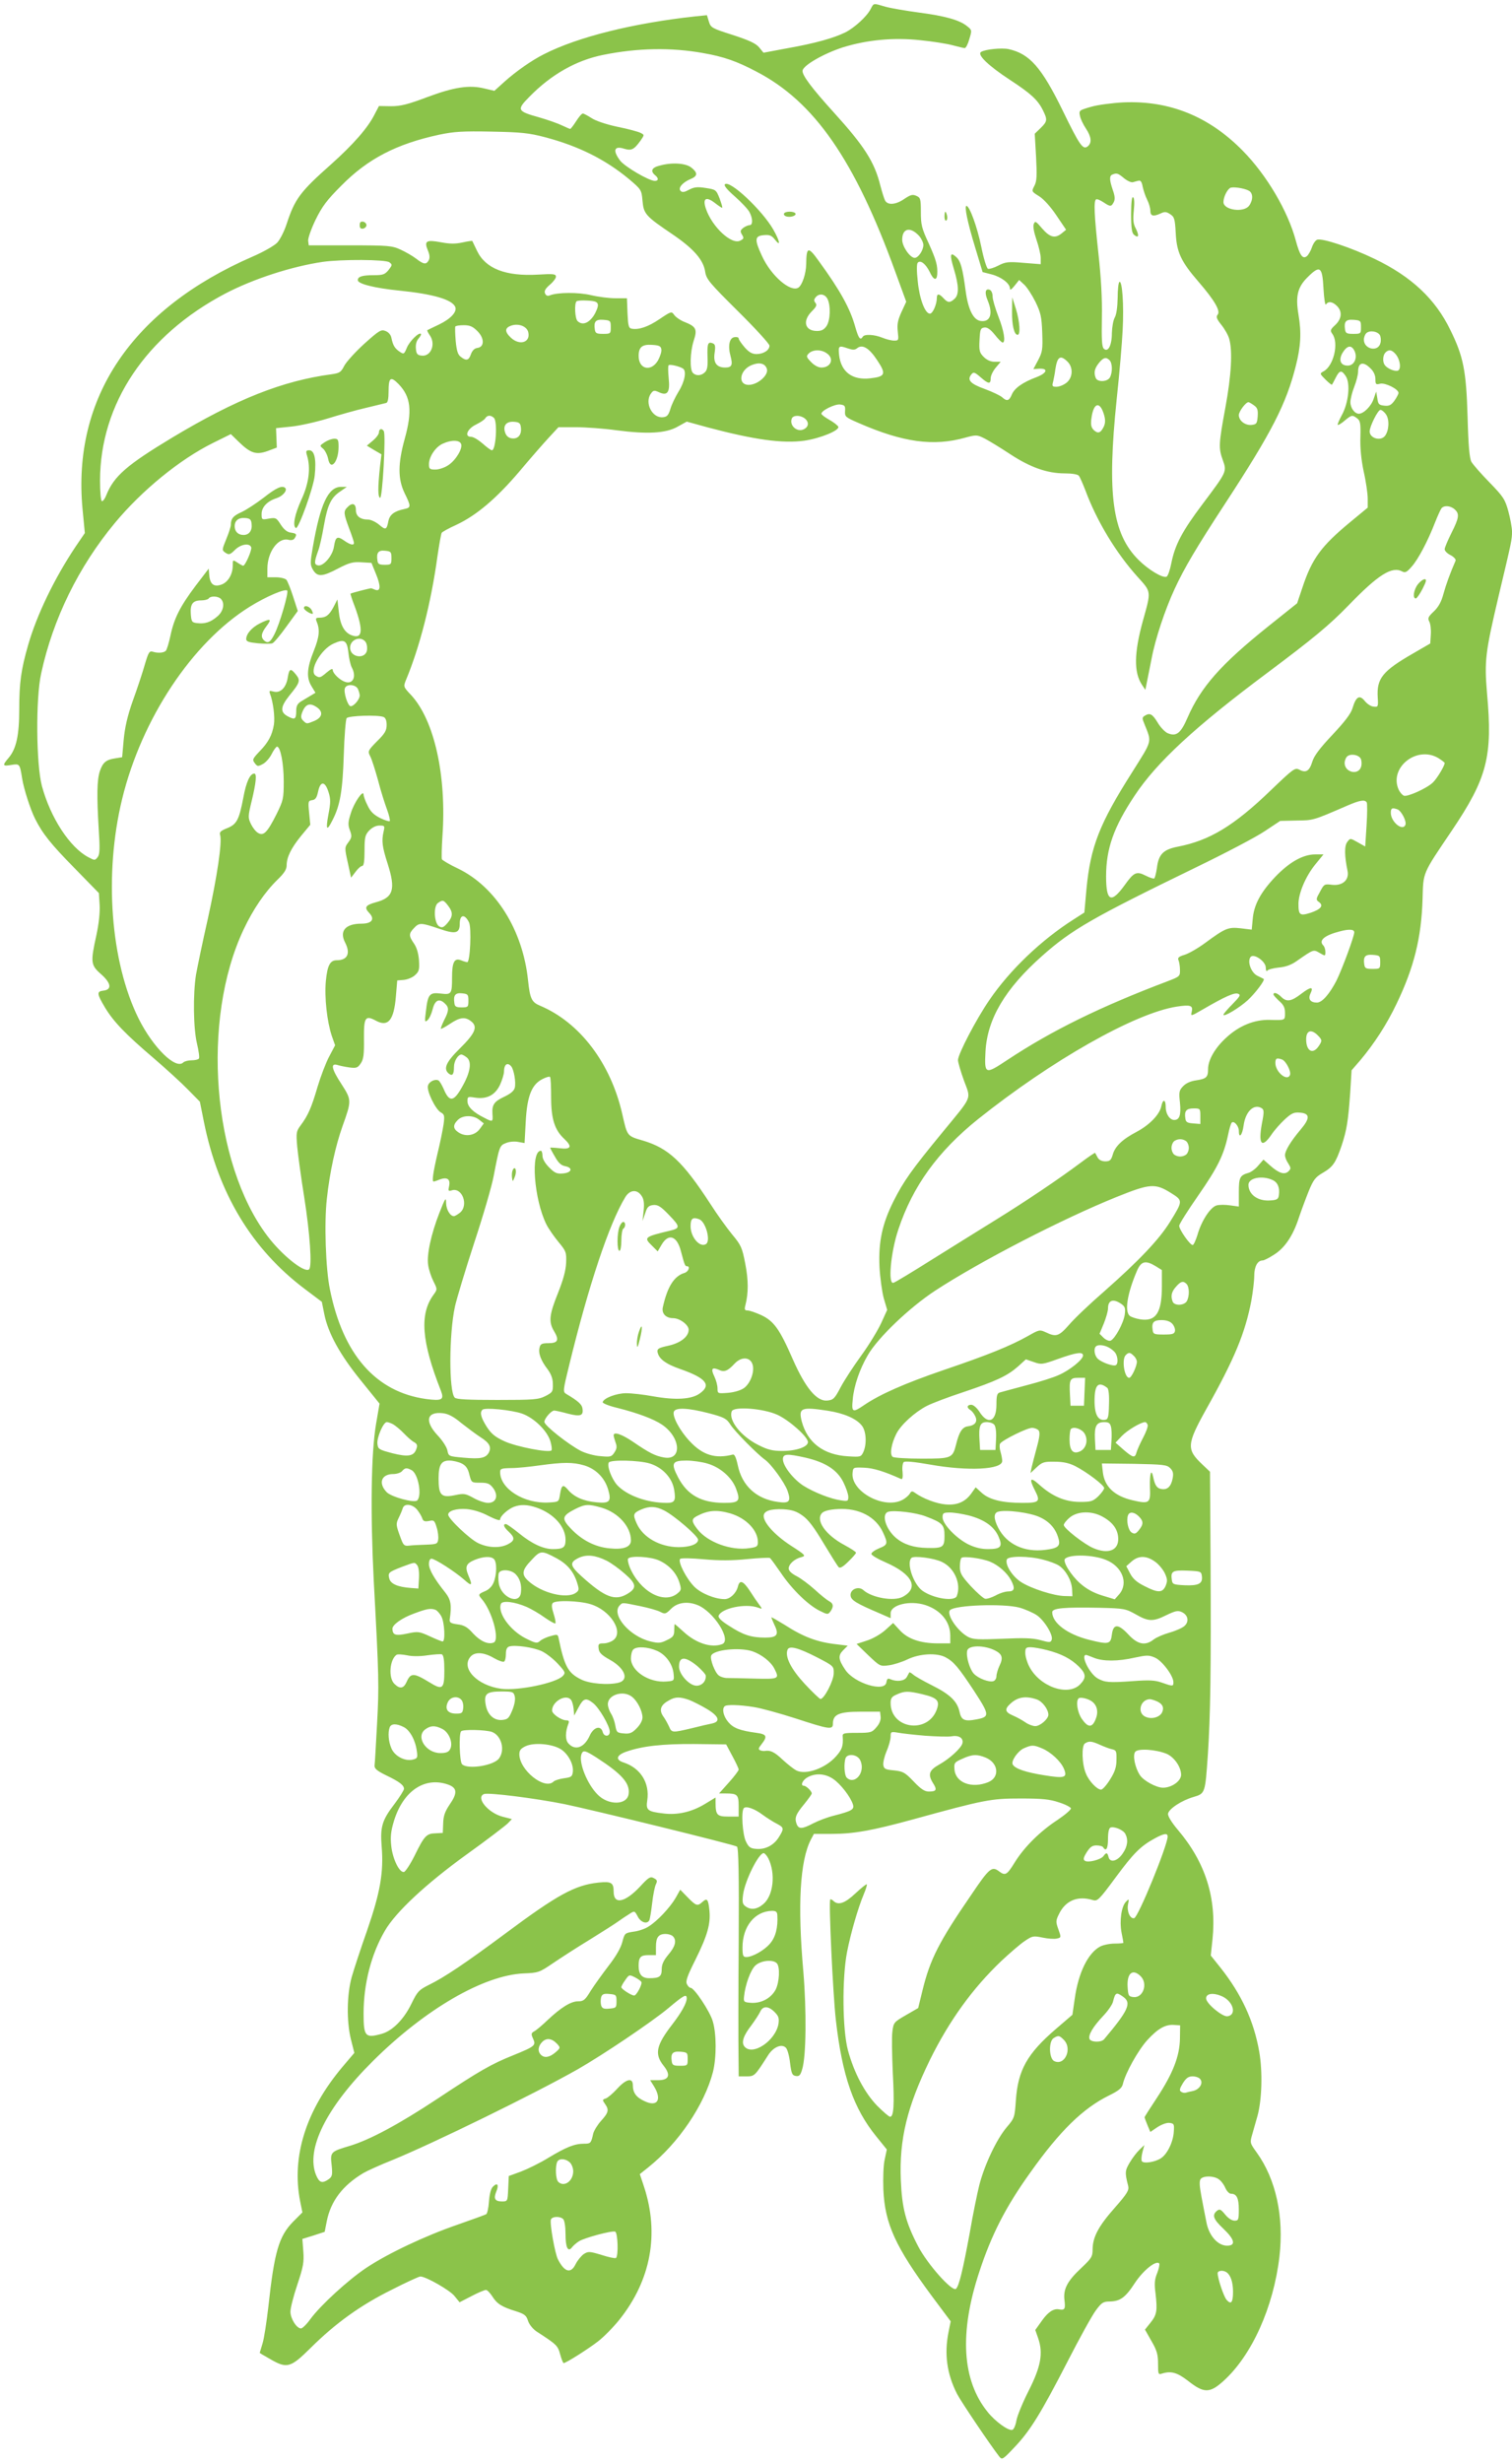 <?xml version="1.0" standalone="no"?>
<!DOCTYPE svg PUBLIC "-//W3C//DTD SVG 20010904//EN"
 "http://www.w3.org/TR/2001/REC-SVG-20010904/DTD/svg10.dtd">
<svg version="1.0" xmlns="http://www.w3.org/2000/svg"
 width="786pt" height="1280pt" viewBox="0 0 786 1280"
 preserveAspectRatio="xMidYMid meet">
<g transform="translate(0,1280) scale(0.1,-0.1)"
fill="#8bc34a" stroke="none">
<path d="M4526 12753 c-20 -39 -84 -97 -131 -121 -61 -30 -157 -57 -298 -82
l-128 -24 -22 27 c-17 21 -51 37 -137 65 -110 35 -115 38 -125 70 l-10 33 -60
-6 c-322 -35 -612 -107 -788 -197 -62 -31 -145 -89 -205 -143 l-52 -47 -51 12
c-80 20 -160 7 -299 -45 -101 -38 -137 -47 -188 -47 l-62 1 -22 -42 c-35 -71
-112 -158 -227 -261 -161 -143 -188 -179 -231 -310 -12 -37 -34 -81 -49 -97
-14 -15 -71 -48 -127 -72 -628 -273 -939 -734 -885 -1312 l12 -125 -49 -72
c-108 -162 -201 -353 -246 -511 -36 -125 -46 -194 -46 -333 0 -134 -15 -205
-55 -252 -34 -40 -32 -45 14 -37 43 7 44 6 56 -70 9 -56 43 -161 67 -209 39
-78 82 -132 207 -259 l125 -128 4 -62 c2 -39 -4 -97 -17 -157 -31 -141 -30
-155 25 -203 52 -46 57 -80 11 -85 -35 -4 -34 -16 9 -88 44 -73 106 -138 254
-264 63 -54 143 -127 177 -162 l62 -63 21 -105 c75 -372 249 -661 524 -868
l89 -67 13 -65 c20 -99 82 -211 190 -344 l97 -120 -18 -105 c-26 -153 -30
-460 -12 -818 27 -499 28 -541 17 -743 -6 -107 -11 -204 -13 -215 -1 -15 12
-27 59 -50 71 -34 94 -52 94 -71 0 -7 -22 -42 -49 -78 -65 -85 -75 -119 -67
-221 11 -134 -7 -238 -75 -435 -34 -96 -70 -206 -81 -245 -25 -92 -27 -227 -4
-322 l18 -71 -62 -73 c-190 -226 -265 -466 -220 -697 l12 -59 -49 -49 c-73
-75 -97 -155 -128 -441 -9 -78 -22 -164 -30 -190 -8 -26 -15 -49 -15 -50 0 -1
24 -15 54 -32 88 -51 106 -46 211 58 129 128 258 221 419 301 76 39 144 70
151 70 29 0 155 -72 178 -102 l26 -32 62 32 c34 18 68 32 75 32 7 0 21 -15 33
-33 24 -39 50 -55 121 -77 47 -15 56 -22 65 -51 7 -20 26 -43 46 -56 102 -66
109 -72 121 -118 7 -25 15 -45 18 -45 12 0 126 72 179 113 30 23 81 75 112
114 163 205 207 445 127 689 l-22 66 45 36 c157 126 290 323 335 494 19 76 19
199 -1 265 -15 51 -96 173 -115 173 -5 0 -14 8 -19 19 -8 15 1 41 44 127 63
127 79 186 73 254 -6 61 -12 68 -36 47 -26 -24 -33 -22 -77 23 l-39 40 -24
-43 c-30 -51 -96 -121 -140 -148 -17 -12 -53 -24 -78 -27 -46 -7 -47 -8 -59
-54 -8 -31 -33 -74 -71 -123 -32 -42 -74 -100 -93 -130 -29 -48 -37 -55 -66
-55 -37 0 -88 -31 -160 -99 -27 -26 -58 -52 -68 -57 -16 -9 -17 -14 -6 -38 16
-35 11 -40 -102 -86 -115 -46 -176 -81 -396 -227 -198 -131 -349 -212 -454
-244 -101 -30 -103 -32 -95 -101 5 -51 3 -59 -16 -73 -34 -23 -48 -18 -65 22
-55 134 54 353 296 593 272 270 576 446 784 455 75 3 81 5 150 52 40 27 126
83 192 123 66 41 134 84 150 96 17 12 42 29 57 38 26 17 27 17 43 -13 15 -30
47 -42 60 -21 3 5 10 45 15 89 5 45 14 89 20 100 8 17 6 22 -11 31 -18 10 -27
5 -72 -44 -78 -83 -137 -95 -137 -27 0 48 -12 55 -79 48 -122 -13 -213 -63
-483 -264 -206 -153 -317 -228 -399 -268 -52 -26 -59 -34 -90 -97 -39 -81 -99
-142 -155 -157 -85 -24 -94 -14 -94 105 0 155 40 310 111 431 57 98 214 244
426 397 106 76 201 149 213 161 l21 22 -47 12 c-76 19 -143 100 -98 118 23 9
267 -22 417 -52 146 -30 881 -210 898 -221 8 -5 11 -145 9 -488 -2 -264 -2
-532 -1 -593 l1 -113 40 0 c43 0 44 2 113 110 27 42 70 61 92 39 8 -7 18 -43
22 -79 7 -56 11 -65 30 -68 18 -3 24 4 33 35 21 67 23 304 6 508 -31 348 -17
576 39 685 l16 30 93 0 c113 0 209 17 421 75 374 103 407 109 560 109 112 0
152 -4 199 -20 33 -10 61 -25 63 -31 2 -6 -29 -33 -69 -60 -92 -60 -174 -142
-223 -221 -40 -65 -49 -71 -81 -47 -38 29 -51 18 -146 -123 -167 -243 -213
-333 -253 -497 l-22 -90 -64 -37 c-62 -36 -64 -38 -70 -85 -4 -26 -2 -122 2
-213 9 -169 5 -230 -14 -230 -6 0 -36 26 -68 58 -65 68 -119 170 -151 287 -29
108 -31 374 -5 510 20 102 58 232 87 301 11 26 18 49 16 52 -3 2 -29 -19 -59
-47 -55 -52 -90 -64 -115 -39 -6 6 -14 10 -16 7 -9 -8 14 -495 29 -626 33
-290 92 -460 210 -605 l55 -68 -11 -52 c-7 -29 -9 -98 -7 -157 8 -177 63 -297
250 -550 l100 -134 -11 -55 c-23 -114 -9 -218 44 -322 20 -39 173 -266 219
-325 15 -19 18 -18 80 48 81 85 136 174 276 446 61 119 126 237 146 264 30 41
39 47 72 47 55 1 82 20 132 97 43 65 109 118 126 101 3 -4 -1 -26 -10 -49 -14
-34 -16 -56 -9 -108 10 -89 7 -110 -27 -152 l-28 -35 34 -60 c28 -48 34 -70
34 -117 0 -56 1 -58 22 -51 47 14 78 5 136 -40 80 -63 111 -63 181 0 148 133
261 384 292 647 24 208 -18 402 -118 541 -36 50 -36 51 -23 96 7 25 19 68 27
95 23 84 27 229 9 333 -28 160 -92 298 -200 435 l-52 65 9 84 c22 214 -36 399
-180 569 -33 39 -53 72 -51 84 4 25 70 69 133 87 60 18 60 18 74 222 13 198
17 430 14 1000 l-3 468 -39 37 c-84 79 -83 104 20 289 146 260 202 395 234
563 8 45 15 103 15 129 0 48 17 80 44 80 7 0 33 13 59 30 56 35 98 98 128 189
12 36 35 98 51 138 25 62 36 76 74 98 53 31 67 51 98 141 27 82 34 125 45 277
l7 115 46 53 c72 86 136 184 188 293 91 189 129 344 135 544 4 142 -2 127 151
354 186 276 214 386 184 717 -14 167 -9 210 61 506 68 286 69 290 69 333 0 20
-9 68 -19 105 -17 62 -26 76 -98 150 -44 45 -86 93 -94 107 -10 18 -16 84 -20
235 -7 239 -22 313 -89 449 -78 162 -203 279 -395 371 -120 58 -273 109 -298
99 -9 -3 -21 -21 -27 -39 -6 -18 -18 -39 -26 -46 -22 -18 -37 3 -58 81 -41
153 -151 340 -276 467 -175 178 -380 261 -619 251 -58 -3 -135 -13 -169 -23
-62 -18 -64 -19 -58 -47 3 -16 17 -45 31 -66 28 -42 32 -74 10 -92 -25 -21
-42 3 -131 186 -110 225 -172 295 -282 319 -36 7 -120 -1 -142 -15 -22 -14 37
-71 150 -145 107 -70 144 -103 171 -157 25 -50 24 -59 -12 -94 l-30 -29 7
-121 c5 -98 4 -126 -9 -150 -15 -29 -15 -29 25 -54 24 -15 60 -55 90 -100 l50
-74 -22 -18 c-35 -29 -62 -22 -102 24 -33 39 -37 41 -44 24 -5 -12 1 -44 14
-82 12 -35 22 -77 22 -95 l0 -32 -89 7 c-80 7 -94 5 -131 -14 -23 -12 -47 -19
-54 -17 -7 3 -23 55 -35 115 -21 103 -61 212 -77 212 -12 0 5 -84 45 -215 l39
-129 47 -12 c50 -13 95 -47 95 -73 0 -11 8 -6 24 14 l24 30 27 -25 c14 -13 40
-53 58 -89 27 -56 32 -77 35 -160 3 -87 1 -100 -21 -142 l-25 -47 31 2 c48 2
40 -23 -15 -44 -72 -27 -114 -57 -128 -90 -14 -34 -26 -37 -51 -14 -9 8 -50
28 -91 43 -75 27 -92 47 -68 76 11 13 17 11 47 -15 41 -36 53 -38 53 -6 0 14
12 38 26 55 l26 31 -32 0 c-20 0 -40 9 -56 25 -22 22 -25 32 -22 88 3 55 5 62
25 65 15 2 31 -9 54 -37 18 -23 36 -41 41 -41 17 0 7 62 -22 135 -16 42 -30
88 -30 104 0 17 -6 31 -15 35 -23 9 -28 -15 -10 -57 28 -68 13 -112 -37 -105
-38 5 -65 59 -78 155 -16 120 -26 157 -50 178 -31 28 -34 12 -11 -64 26 -86
27 -133 3 -154 -24 -22 -35 -21 -57 3 -23 25 -35 26 -35 1 0 -32 -21 -81 -36
-81 -25 0 -54 76 -63 167 -6 55 -6 92 0 98 14 15 41 -6 62 -48 19 -42 36 -48
39 -14 3 47 -5 75 -44 162 -37 79 -41 98 -41 163 0 68 -2 75 -23 84 -20 9 -30
6 -62 -15 -44 -31 -87 -35 -101 -9 -5 9 -16 45 -25 79 -30 121 -83 204 -241
378 -117 129 -166 195 -163 218 4 28 111 89 210 121 126 39 264 52 402 37 62
-6 137 -18 167 -26 30 -8 59 -15 64 -15 6 0 17 21 24 47 14 46 14 47 -13 68
-39 31 -113 52 -251 70 -66 9 -143 22 -172 30 -65 19 -60 20 -77 -12z m-870
-229 c104 -18 174 -42 276 -96 301 -156 511 -459 722 -1040 l57 -156 -25 -54
c-19 -42 -23 -63 -19 -100 5 -46 5 -48 -19 -48 -14 0 -42 7 -61 15 -42 17 -93
20 -102 5 -13 -21 -22 -8 -39 51 -26 95 -79 191 -190 343 -55 77 -64 74 -65
-17 -1 -50 -21 -109 -41 -122 -41 -25 -142 62 -189 165 -40 86 -38 104 10 108
30 3 41 -2 58 -24 31 -39 25 -7 -9 53 -58 101 -227 260 -252 235 -6 -6 12 -28
52 -63 34 -30 68 -66 76 -81 18 -34 18 -68 1 -68 -7 0 -22 -6 -33 -14 -16 -13
-17 -18 -7 -35 11 -18 10 -22 -8 -31 -45 -25 -148 71 -180 167 -17 52 1 63 45
30 19 -15 37 -27 40 -27 3 0 -3 21 -13 48 -18 46 -20 47 -72 55 -43 7 -61 5
-87 -9 -24 -13 -35 -15 -44 -6 -15 15 11 45 53 62 36 15 37 32 3 59 -30 24
-103 28 -166 10 -40 -10 -48 -28 -23 -49 20 -16 19 -30 -1 -30 -30 0 -155 73
-180 105 -40 53 -32 79 21 62 38 -11 51 -5 86 44 19 28 19 28 0 38 -11 6 -65
21 -121 32 -61 13 -116 32 -136 46 -19 12 -39 23 -44 23 -6 0 -21 -18 -35 -40
-14 -22 -28 -40 -31 -40 -2 0 -21 8 -42 18 -20 10 -74 29 -119 42 -115 32
-118 39 -52 106 114 117 245 191 386 219 178 36 354 39 519 9z m-823 -437
c175 -46 314 -116 436 -217 65 -55 66 -57 71 -113 6 -69 16 -80 155 -174 112
-76 162 -134 171 -196 6 -38 22 -57 170 -204 90 -89 164 -170 164 -179 0 -24
-30 -43 -66 -44 -24 0 -40 9 -63 35 -17 20 -31 40 -31 46 0 6 -10 9 -22 7 -27
-4 -35 -46 -20 -100 12 -45 6 -58 -28 -58 -45 0 -63 25 -55 77 5 34 3 44 -10
49 -25 10 -29 -2 -27 -70 2 -48 -1 -68 -13 -80 -19 -19 -46 -21 -63 -4 -17 17
-15 107 4 167 20 60 13 74 -48 98 -21 8 -45 25 -53 36 -14 20 -15 20 -76 -21
-60 -41 -109 -57 -146 -50 -15 3 -18 15 -21 81 l-3 77 -59 0 c-32 0 -89 7
-127 16 -66 16 -176 15 -215 -1 -12 -5 -20 -1 -25 11 -5 12 3 25 25 44 18 15
32 34 32 42 0 14 -12 16 -92 11 -169 -10 -274 31 -318 123 -13 27 -24 50 -25
52 -1 1 -24 -2 -51 -8 -36 -8 -65 -8 -112 1 -76 14 -88 7 -68 -42 10 -23 11
-39 5 -51 -13 -24 -26 -23 -66 8 -18 14 -55 35 -81 47 -44 20 -62 22 -262 22
l-215 0 -3 23 c-2 12 15 61 38 109 35 71 59 103 134 178 138 140 287 217 509
265 77 16 121 19 272 16 155 -3 194 -7 278 -29z m3010 -213 c17 -14 37 -23 46
-21 9 3 22 6 30 8 10 3 17 -7 21 -31 4 -19 14 -49 23 -67 9 -18 17 -43 17 -58
0 -28 15 -32 54 -14 20 10 30 9 49 -4 22 -14 25 -25 29 -99 5 -100 28 -148
119 -253 82 -95 115 -151 99 -170 -9 -11 -6 -22 19 -53 17 -21 36 -54 41 -73
18 -62 11 -190 -20 -357 -35 -190 -36 -211 -13 -274 21 -59 21 -59 -106 -228
-106 -141 -143 -211 -162 -307 -7 -36 -18 -67 -25 -70 -21 -8 -95 37 -146 88
-136 136 -164 341 -113 834 14 132 28 294 31 360 7 129 -2 259 -17 250 -5 -4
-9 -41 -9 -83 -1 -48 -6 -86 -15 -102 -8 -14 -14 -50 -15 -81 0 -64 -20 -102
-42 -81 -10 10 -12 48 -10 160 2 99 -4 208 -18 335 -22 203 -25 273 -12 281 5
3 21 -4 38 -15 36 -24 41 -24 54 1 7 14 6 31 -5 62 -18 53 -19 75 -2 81 22 9
29 7 60 -19z m649 -65 c22 -12 23 -47 2 -77 -27 -39 -134 -24 -134 18 0 24 17
61 34 73 12 8 72 0 98 -14z m-1714 -235 c12 -14 22 -35 22 -47 0 -28 -26 -67
-45 -67 -24 0 -65 59 -65 94 0 60 42 70 88 20z m-2754 -137 c16 -12 16 -14 -4
-40 -19 -23 -29 -27 -75 -27 -62 0 -85 -7 -85 -26 0 -19 86 -41 215 -54 178
-18 277 -47 292 -86 9 -25 -24 -61 -84 -90 -32 -15 -60 -29 -62 -30 -1 -2 4
-13 13 -26 33 -46 6 -112 -42 -106 -22 2 -28 9 -30 36 -2 22 3 41 14 53 9 11
15 21 12 24 -10 10 -59 -38 -73 -72 -14 -34 -16 -35 -37 -21 -25 17 -35 32
-43 71 -3 17 -15 31 -31 37 -23 9 -33 3 -111 -67 -47 -43 -94 -95 -104 -115
-17 -33 -24 -37 -66 -43 -255 -34 -496 -130 -826 -328 -239 -144 -304 -201
-344 -299 -8 -21 -19 -35 -24 -32 -5 3 -9 51 -9 107 1 399 238 754 652 972
146 76 343 140 505 164 97 14 327 13 347 -2z m4856 -137 c3 -54 9 -90 13 -82
12 18 34 15 57 -8 29 -29 25 -67 -9 -99 -26 -24 -27 -29 -15 -46 35 -47 7
-167 -46 -195 -20 -11 -20 -12 10 -42 17 -17 32 -29 34 -27 2 2 11 19 20 37
20 39 30 40 52 7 25 -38 14 -139 -20 -201 -14 -26 -24 -49 -22 -52 3 -2 19 7
36 22 36 30 40 31 65 12 16 -12 19 -25 17 -97 -2 -55 4 -117 17 -179 12 -52
21 -116 21 -141 l0 -47 -92 -76 c-150 -124 -198 -189 -248 -341 l-27 -80 -149
-119 c-247 -198 -351 -315 -421 -476 -35 -81 -58 -99 -103 -80 -14 6 -38 31
-52 55 -28 46 -41 52 -68 35 -13 -8 -13 -14 -1 -42 39 -98 43 -81 -63 -250
-171 -269 -217 -388 -238 -607 l-11 -123 -56 -36 c-167 -106 -331 -262 -438
-419 -68 -99 -163 -281 -163 -312 0 -11 14 -59 31 -106 37 -101 48 -75 -114
-272 -158 -192 -200 -252 -251 -353 -60 -119 -80 -214 -74 -344 3 -55 13 -128
22 -162 l18 -61 -31 -68 c-17 -37 -63 -113 -103 -168 -40 -55 -89 -130 -108
-166 -31 -59 -38 -66 -69 -69 -55 -6 -114 65 -180 215 -68 156 -98 198 -164
229 -29 13 -60 24 -71 24 -15 0 -17 5 -11 28 16 63 16 129 -1 216 -16 83 -22
96 -68 151 -27 33 -79 105 -114 160 -143 219 -216 288 -350 328 -83 24 -81 22
-107 137 -60 265 -221 477 -428 564 -43 18 -52 36 -62 131 -27 262 -168 486
-363 581 -45 21 -83 44 -85 49 -2 6 -1 60 3 120 22 314 -42 601 -162 732 -41
43 -41 45 -29 76 73 174 132 405 165 646 9 62 19 117 22 122 3 5 37 24 77 42
104 49 207 136 327 277 58 69 127 148 154 177 l49 53 91 0 c51 0 146 -7 211
-16 160 -21 257 -16 318 19 l47 26 109 -30 c241 -64 390 -85 503 -69 82 12
182 53 176 72 -3 7 -23 23 -46 36 -23 13 -42 27 -42 32 0 17 70 51 97 48 24
-3 28 -7 26 -34 -2 -29 1 -32 70 -62 231 -101 390 -123 556 -76 56 15 60 15
100 -5 23 -12 82 -48 132 -81 105 -69 193 -100 284 -100 38 0 67 -5 73 -12 6
-7 21 -42 35 -78 59 -159 160 -325 270 -447 73 -81 72 -72 28 -230 -46 -167
-47 -267 -5 -331 l18 -27 7 35 c4 19 15 76 25 125 19 103 70 256 120 364 51
110 111 212 264 446 241 369 316 515 366 713 26 102 30 173 14 267 -16 95 -5
142 46 193 66 66 78 58 84 -58z m-2579 -52 c18 -34 16 -111 -4 -142 -13 -19
-26 -26 -50 -26 -63 0 -77 52 -27 102 24 24 28 33 19 44 -9 11 -8 18 1 29 18
22 47 18 61 -7z m-1193 -31 c2 -10 -8 -36 -22 -58 -27 -40 -60 -51 -84 -27
-13 13 -17 90 -5 102 4 4 30 6 58 4 39 -2 51 -7 53 -21z m67 -117 c0 -34 -1
-35 -40 -35 -34 0 -40 3 -43 23 -6 42 5 53 45 50 36 -3 38 -5 38 -38z m3900 0
c0 -34 -1 -35 -40 -35 -34 0 -40 3 -43 23 -6 42 5 53 45 50 36 -3 38 -5 38
-38z m-4329 -26 c13 -53 -44 -72 -90 -29 -33 31 -33 51 2 63 38 13 81 -4 88
-34z m-265 6 c38 -37 38 -83 1 -88 -16 -2 -27 -14 -34 -33 -11 -32 -24 -36
-53 -13 -15 11 -21 31 -26 82 -3 37 -4 70 -2 75 2 4 22 7 44 7 32 0 47 -7 70
-30z m4692 -21 c5 -9 7 -28 3 -42 -12 -48 -86 -32 -86 18 0 12 6 27 12 33 17
17 58 11 71 -9z m-3735 -75 c2 -12 -7 -38 -18 -58 -36 -60 -100 -45 -100 24 0
46 18 61 68 58 39 -2 48 -7 50 -24z m971 5 c24 -8 35 -8 46 1 28 23 63 2 105
-62 48 -72 43 -85 -36 -94 -93 -11 -152 33 -162 121 -5 49 -2 51 47 34z m2633
-14 c16 -36 -3 -75 -36 -75 -38 0 -49 30 -26 68 24 38 46 41 62 7z m-2744 -11
c40 -27 22 -74 -28 -74 -16 0 -37 11 -54 29 -25 26 -26 30 -11 45 21 20 64 21
93 0z m2955 -2 c25 -27 33 -80 14 -88 -16 -6 -57 11 -69 30 -12 17 -9 51 4 64
17 17 32 15 51 -6z m-1703 -42 c30 -30 27 -83 -6 -109 -15 -12 -38 -21 -52
-21 -22 0 -24 3 -17 28 3 15 9 43 11 62 10 67 26 78 64 40z m218 8 c15 -15 16
-63 2 -89 -13 -24 -65 -26 -74 -3 -11 28 -6 49 16 77 24 30 38 33 56 15z
m-1782 -43 c13 -32 -46 -85 -94 -85 -59 0 -47 78 16 103 39 16 68 9 78 -18z
m-436 0 c20 -12 10 -68 -22 -119 -17 -28 -37 -69 -43 -91 -10 -32 -17 -41 -38
-43 -56 -7 -98 75 -63 123 12 17 17 18 41 7 45 -21 59 -1 51 73 -3 34 -4 64 0
67 6 6 55 -5 74 -17z m3575 0 c16 -15 25 -36 25 -55 0 -27 2 -30 25 -24 26 6
95 -28 95 -48 0 -5 -9 -23 -21 -40 -17 -23 -27 -29 -53 -26 -27 3 -32 7 -36
38 l-6 35 -13 -37 c-12 -38 -52 -78 -77 -78 -22 0 -44 30 -44 60 0 16 9 52 20
80 11 28 20 63 20 79 0 48 27 55 65 16z m-5052 -82 c63 -66 71 -139 31 -283
-36 -130 -36 -209 -1 -282 34 -69 34 -76 0 -83 -53 -11 -77 -29 -84 -63 -9
-46 -14 -48 -49 -18 -17 14 -43 26 -56 26 -42 0 -64 18 -64 50 0 34 -19 40
-44 14 -21 -21 -20 -32 9 -110 14 -36 25 -70 25 -75 0 -15 -20 -10 -51 12 -36
25 -45 20 -53 -32 -7 -47 -55 -103 -83 -97 -20 4 -20 17 0 73 9 22 22 83 31
135 19 107 37 145 86 177 l33 23 -30 0 c-67 0 -108 -89 -147 -314 -14 -82 -14
-91 1 -117 23 -38 48 -37 131 7 58 30 77 35 121 32 l52 -3 24 -59 c25 -61 24
-91 -4 -81 -9 4 -18 7 -21 8 -5 1 -102 -24 -108 -28 -1 -1 8 -31 22 -66 46
-126 41 -172 -17 -150 -38 15 -59 55 -66 124 l-7 62 -21 -41 c-23 -42 -39 -54
-75 -54 -15 0 -18 -4 -13 -17 19 -44 16 -81 -14 -156 -36 -90 -39 -139 -11
-184 l20 -33 -25 -15 c-14 -8 -36 -22 -50 -30 -19 -12 -25 -24 -25 -49 0 -43
-7 -48 -41 -30 -44 22 -42 50 5 109 55 67 59 79 35 109 -28 35 -35 33 -43 -14
-8 -53 -38 -83 -73 -74 -23 6 -25 5 -19 -12 16 -42 26 -121 20 -159 -9 -55
-29 -93 -75 -140 -36 -38 -38 -43 -25 -60 14 -19 17 -19 43 -5 15 8 36 32 46
53 10 20 23 37 27 37 18 0 35 -88 35 -180 0 -90 -2 -99 -38 -172 -48 -95 -67
-114 -96 -96 -12 7 -28 28 -37 47 -15 32 -15 39 5 121 22 91 27 140 13 140
-22 0 -42 -43 -57 -125 -22 -115 -34 -139 -85 -159 -32 -13 -40 -20 -36 -34
12 -36 -15 -216 -63 -434 -28 -123 -55 -254 -62 -293 -16 -102 -14 -278 5
-358 9 -38 14 -73 10 -78 -3 -5 -20 -9 -38 -9 -17 0 -37 -5 -43 -11 -39 -39
-157 77 -232 227 -147 296 -181 752 -86 1142 101 416 364 813 663 999 85 53
184 95 195 84 9 -9 -40 -177 -67 -228 -20 -40 -33 -48 -51 -33 -21 18 -18 39
11 77 29 38 20 41 -36 13 -41 -21 -70 -54 -70 -81 0 -13 13 -17 61 -22 34 -3
68 -3 75 0 8 3 41 42 73 87 l59 81 -24 74 c-13 41 -29 80 -35 88 -7 7 -31 13
-55 13 l-44 0 0 45 c0 87 56 163 109 150 15 -4 27 -1 32 7 14 21 11 26 -18 30
-19 2 -36 15 -53 41 -23 36 -26 38 -62 32 -37 -7 -38 -6 -38 24 0 35 28 66 77
82 32 10 58 40 46 53 -16 15 -46 2 -112 -50 -39 -30 -91 -64 -115 -75 -43 -19
-56 -34 -56 -67 0 -9 -11 -43 -24 -74 -23 -57 -23 -57 -3 -71 17 -11 23 -10
48 15 30 30 76 38 85 14 5 -13 -31 -96 -42 -96 -2 0 -16 7 -29 16 -25 16 -25
16 -25 -15 0 -46 -25 -87 -59 -99 -39 -14 -59 2 -63 48 l-3 35 -68 -89 c-81
-108 -112 -169 -131 -260 -8 -38 -19 -73 -24 -78 -11 -11 -41 -13 -67 -5 -18
6 -23 -2 -42 -66 -11 -39 -39 -124 -62 -187 -29 -82 -42 -141 -48 -205 l-8
-90 -37 -6 c-47 -7 -64 -22 -79 -67 -15 -45 -16 -128 -6 -297 7 -105 6 -134
-5 -149 -14 -18 -16 -18 -48 -1 -96 50 -197 204 -242 370 -30 112 -33 455 -4
585 61 283 195 556 383 782 141 170 337 330 510 416 l93 46 42 -41 c61 -59 90
-68 149 -47 l48 18 -2 50 -2 51 78 8 c42 4 128 23 190 42 61 19 153 45 202 56
50 12 96 23 103 25 8 2 12 23 12 57 0 76 10 84 53 40z m4445 -109 c19 -13 22
-24 20 -57 -3 -38 -6 -42 -31 -45 -34 -4 -67 22 -67 51 0 19 36 67 50 67 3 0
16 -7 28 -16z m-778 -52 c7 -25 6 -43 -3 -61 -16 -32 -30 -36 -52 -15 -13 14
-16 28 -11 62 11 82 45 89 66 14z m1466 3 c18 -28 14 -85 -7 -111 -23 -28 -79
-11 -79 24 0 26 43 112 56 112 7 0 21 -11 30 -25z m-4638 -17 c19 -19 10 -168
-11 -168 -5 0 -27 16 -48 35 -22 19 -48 35 -60 35 -37 0 -20 42 26 64 22 11
44 25 48 33 10 16 29 17 45 1z m1615 -2 c23 -18 22 -43 -3 -56 -35 -19 -78 18
-64 55 7 18 43 19 67 1z m-1475 -49 c4 -37 -15 -59 -47 -55 -17 2 -29 12 -35
30 -13 37 7 60 48 56 26 -2 32 -8 34 -31z m-311 -84 c9 -24 -27 -84 -66 -110
-19 -13 -49 -23 -67 -23 -30 0 -34 3 -34 28 0 39 35 91 73 107 44 20 86 19 94
-2z m5165 -340 c26 -23 23 -44 -17 -123 -19 -38 -35 -76 -35 -84 0 -9 14 -23
31 -31 17 -9 28 -22 26 -28 -30 -69 -49 -122 -63 -172 -11 -42 -26 -69 -50
-92 -30 -28 -33 -36 -24 -53 6 -11 10 -42 8 -67 l-3 -47 -88 -51 c-160 -92
-191 -130 -185 -229 3 -49 2 -51 -22 -48 -14 1 -34 15 -46 30 -27 33 -45 22
-63 -38 -8 -28 -40 -70 -104 -138 -67 -71 -96 -110 -105 -140 -15 -49 -33 -60
-67 -42 -23 12 -30 7 -148 -106 -193 -186 -319 -262 -485 -294 -75 -15 -99
-39 -108 -111 -4 -27 -10 -51 -14 -54 -4 -2 -24 4 -45 15 -47 24 -61 17 -108
-49 -71 -98 -97 -86 -97 45 0 144 40 257 148 419 115 174 314 358 692 640 238
178 320 246 420 349 156 161 226 205 280 176 15 -8 24 -3 49 26 33 37 83 131
121 229 13 33 28 66 33 73 13 17 47 15 69 -5z m-6254 -76 c4 -34 -13 -57 -42
-57 -28 0 -46 18 -46 45 0 30 20 46 55 43 25 -2 31 -8 33 -31z m727 -177 c0
-33 -2 -35 -35 -35 -29 0 -36 4 -38 23 -6 40 5 54 40 50 30 -3 33 -6 33 -38z
m-887 -212 c22 -22 14 -65 -19 -92 -35 -30 -64 -39 -105 -34 -26 3 -29 7 -32
46 -4 53 10 72 54 72 18 0 36 5 39 10 9 14 48 13 63 -2z m751 -222 c7 -8 11
-27 9 -43 -6 -51 -88 -41 -88 11 0 42 53 63 79 32z m-88 -56 c3 -31 11 -65 17
-77 27 -49 7 -91 -35 -76 -27 9 -63 44 -63 61 0 9 -10 6 -31 -12 -34 -29 -38
-30 -58 -17 -37 24 27 138 94 167 55 25 69 16 76 -46z m49 -189 c5 -11 10 -27
10 -35 0 -20 -30 -56 -47 -56 -15 0 -38 73 -30 94 9 23 54 20 67 -3z m-212
-97 c33 -23 28 -52 -13 -70 -42 -17 -40 -17 -59 1 -12 12 -13 22 -5 43 17 44
40 52 77 26z m346 -50 c10 -4 16 -18 16 -41 0 -29 -9 -45 -50 -85 -47 -48 -49
-52 -36 -77 8 -14 26 -71 41 -125 14 -55 36 -124 47 -153 11 -30 17 -57 14
-60 -3 -3 -25 4 -50 16 -33 17 -50 33 -65 65 -12 23 -21 49 -21 57 -1 28 -49
-41 -66 -96 -15 -47 -16 -61 -5 -90 11 -30 10 -38 -8 -62 -20 -27 -20 -29 -3
-106 l17 -78 23 30 c12 17 28 31 35 31 8 0 12 24 12 79 0 70 3 82 24 105 16
16 35 26 54 26 27 0 28 -2 21 -32 -11 -48 -7 -79 21 -166 43 -134 30 -177 -62
-201 -54 -15 -61 -27 -33 -56 30 -32 13 -55 -41 -55 -83 0 -116 -38 -85 -98
29 -56 13 -92 -43 -92 -35 0 -49 -26 -57 -107 -8 -87 6 -212 31 -287 l17 -48
-30 -57 c-17 -31 -44 -102 -61 -158 -32 -110 -50 -150 -88 -201 -23 -31 -24
-38 -18 -110 4 -42 20 -162 37 -267 29 -185 41 -355 25 -371 -22 -22 -141 72
-217 173 -287 380 -345 1123 -124 1592 50 106 111 196 178 261 33 32 46 52 46
72 0 43 23 90 75 154 l48 58 -6 62 c-6 59 -5 63 16 66 17 2 24 13 31 46 12 55
36 53 54 -5 11 -35 11 -54 -1 -117 -15 -80 -8 -88 22 -27 39 76 52 151 58 336
3 99 10 186 15 193 11 13 162 18 192 6z m5079 -215 c5 -9 7 -28 3 -42 -12 -48
-86 -32 -86 18 0 12 6 27 12 33 17 17 58 11 71 -9z m405 1 c17 -11 32 -22 32
-25 0 -15 -41 -83 -62 -102 -31 -30 -132 -75 -150 -68 -9 4 -20 17 -27 31 -52
115 95 232 207 164z m-373 -230 c3 -5 3 -59 -1 -119 l-7 -110 -39 22 c-39 22
-39 22 -54 2 -16 -20 -15 -73 1 -150 10 -47 -25 -79 -80 -73 -40 5 -42 4 -63
-36 -21 -37 -22 -42 -6 -53 26 -19 11 -38 -42 -56 -56 -18 -64 -13 -64 45 0
56 37 143 86 204 l44 54 -43 0 c-64 0 -136 -41 -210 -119 -75 -80 -109 -144
-115 -218 l-5 -54 -57 7 c-65 7 -79 2 -185 -76 -38 -28 -87 -56 -108 -62 -29
-9 -36 -15 -31 -27 4 -9 8 -32 8 -50 1 -34 -1 -36 -64 -60 -349 -132 -600
-255 -833 -409 -116 -77 -120 -76 -114 43 9 170 102 327 295 498 153 136 261
198 802 461 151 73 311 157 355 187 l80 53 85 2 c88 1 85 0 265 78 65 28 90
32 100 16z m160 -36 c20 -8 48 -62 41 -80 -14 -36 -76 15 -76 62 0 25 7 28 35
18z m-4936 -500 c27 -35 26 -57 -3 -91 -20 -23 -28 -26 -43 -17 -26 16 -31
103 -7 121 25 18 30 17 53 -13z m109 -87 c14 -28 6 -207 -9 -207 -4 0 -19 4
-33 10 -34 13 -46 -10 -46 -89 0 -87 -3 -91 -60 -84 -57 7 -66 -4 -76 -93 -7
-53 -6 -58 8 -46 9 7 21 33 27 57 12 49 35 59 65 29 21 -20 20 -37 -5 -85 -11
-23 -19 -43 -17 -45 2 -2 24 10 48 26 52 35 79 37 110 12 35 -28 20 -62 -60
-141 -71 -70 -87 -105 -57 -130 19 -15 27 -4 27 35 0 30 21 64 39 64 4 0 16
-6 26 -14 29 -21 21 -77 -21 -151 -45 -82 -68 -85 -98 -13 -9 20 -20 39 -26
43 -17 10 -49 -5 -55 -26 -9 -26 39 -125 67 -140 18 -10 20 -17 14 -61 -4 -28
-18 -97 -32 -154 -23 -99 -29 -144 -20 -144 3 0 16 4 30 10 40 15 58 3 51 -32
-6 -27 -5 -29 13 -24 54 18 90 -77 43 -116 -13 -10 -27 -18 -31 -18 -20 0 -40
34 -41 68 0 33 -4 28 -35 -51 -43 -110 -67 -220 -58 -272 3 -22 15 -59 27 -83
21 -42 21 -42 1 -70 -74 -101 -63 -243 38 -499 18 -47 6 -54 -77 -43 -261 36
-432 231 -500 570 -22 107 -30 345 -16 469 15 140 45 276 82 380 47 131 47
135 -5 216 -52 79 -59 111 -23 101 12 -4 41 -10 63 -13 37 -5 44 -2 60 22 14
21 17 46 16 126 -1 114 7 125 64 94 62 -33 92 4 102 127 l7 83 35 3 c19 2 46
13 58 25 21 19 23 29 20 78 -3 36 -12 66 -26 86 -27 39 -28 51 0 80 27 29 36
29 130 -3 86 -30 108 -25 108 26 0 48 26 52 48 7z m4602 -52 c0 -21 -64 -194
-93 -252 -36 -69 -74 -113 -101 -113 -34 0 -47 18 -34 46 18 38 3 38 -47 0
-53 -41 -77 -44 -105 -16 -20 20 -40 26 -40 12 0 -4 14 -19 30 -34 23 -20 30
-35 30 -62 0 -39 2 -38 -80 -36 -79 2 -158 -30 -224 -91 -59 -53 -96 -117 -96
-165 0 -42 -9 -50 -61 -58 -30 -4 -54 -15 -69 -31 -21 -22 -22 -31 -16 -86 6
-63 -2 -89 -30 -89 -23 0 -44 31 -44 66 0 42 -15 45 -23 5 -9 -43 -61 -97
-129 -133 -74 -39 -112 -75 -124 -120 -8 -27 -15 -33 -38 -33 -18 0 -33 7 -40
20 -6 11 -12 22 -13 24 -1 2 -35 -21 -75 -51 -115 -86 -280 -197 -443 -298
-82 -51 -232 -144 -331 -206 -100 -63 -189 -117 -199 -120 -30 -12 -15 158 25
277 75 225 205 405 414 573 382 305 815 551 1033 585 72 11 86 6 78 -27 -6
-24 -5 -24 57 12 117 68 165 89 184 82 15 -6 11 -13 -29 -54 -26 -26 -47 -51
-47 -55 0 -14 82 35 126 75 40 37 92 106 83 111 -2 1 -17 9 -34 17 -32 17 -52
74 -34 97 17 20 79 -23 79 -55 0 -15 4 -22 8 -16 4 6 31 13 59 16 36 3 66 14
94 34 88 61 86 61 119 42 29 -17 30 -17 30 5 0 13 -5 28 -11 34 -26 26 7 53
86 73 49 13 75 11 75 -5z m135 -155 c0 -34 -1 -35 -40 -35 -34 0 -40 3 -43 23
-6 42 5 53 45 50 36 -3 38 -5 38 -38z m-4740 -200 c0 -33 -2 -35 -35 -35 -29
0 -36 4 -38 23 -6 40 5 54 40 50 30 -3 33 -6 33 -38z m4415 -180 c24 -24 24
-29 4 -58 -30 -43 -64 -24 -64 37 0 46 26 55 60 21z m-185 -126 c20 -8 48 -62
41 -80 -14 -36 -76 15 -76 62 0 25 7 28 35 18z m-4007 -36 c14 -18 25 -83 18
-111 -4 -16 -22 -31 -56 -47 -51 -24 -63 -41 -60 -88 3 -43 2 -44 -42 -21 -59
29 -88 58 -88 87 0 23 2 24 40 18 60 -9 103 12 129 66 11 24 21 56 21 69 0 38
18 51 38 27z m207 -161 c0 -113 19 -170 69 -216 42 -40 35 -55 -24 -48 -27 3
-50 4 -50 3 0 -2 11 -24 25 -47 17 -31 32 -45 52 -49 43 -8 36 -34 -10 -38
-32 -3 -43 2 -72 31 -22 22 -35 45 -35 61 0 14 -4 26 -8 26 -55 0 -36 -252 28
-382 12 -24 41 -65 64 -93 39 -47 41 -53 39 -108 -2 -40 -15 -88 -43 -158 -45
-112 -49 -149 -19 -198 27 -45 19 -61 -30 -61 -34 0 -42 -4 -46 -23 -8 -28 7
-68 42 -113 18 -25 27 -48 27 -77 1 -39 -2 -43 -39 -62 -36 -18 -60 -20 -249
-20 -154 0 -213 3 -222 12 -31 31 -30 331 1 473 9 41 54 190 100 331 47 142
92 297 101 346 30 156 31 160 64 173 17 7 44 10 63 6 l34 -6 6 111 c7 133 31
193 86 221 19 10 37 15 40 12 4 -3 6 -51 6 -107z m3694 -56 c12 -8 13 -19 1
-79 -20 -109 -1 -132 49 -59 16 24 48 60 71 81 34 31 47 37 78 34 52 -4 53
-29 4 -87 -51 -60 -82 -111 -82 -134 0 -10 7 -29 17 -43 14 -23 15 -27 1 -41
-20 -19 -49 -11 -95 30 l-35 31 -27 -31 c-14 -17 -37 -34 -51 -38 -45 -13 -50
-24 -50 -101 l0 -74 -44 6 c-25 4 -56 4 -71 0 -32 -8 -79 -79 -100 -153 -9
-29 -20 -53 -25 -53 -14 0 -70 80 -70 100 0 9 45 80 100 159 100 144 132 209
154 313 6 31 15 60 19 64 11 12 37 -17 37 -42 0 -44 18 -24 25 28 10 73 54
114 94 89z m-319 -42 l0 -40 -37 3 c-31 2 -39 7 -41 26 -6 39 5 52 43 52 34 0
35 -1 35 -41z m-3749 -18 l24 -19 -21 -29 c-25 -34 -74 -42 -110 -18 -29 19
-31 38 -4 65 26 26 80 26 111 1z m3677 -113 c7 -7 12 -21 12 -33 0 -12 -5 -26
-12 -33 -7 -7 -21 -12 -33 -12 -12 0 -26 5 -33 12 -7 7 -12 21 -12 33 0 12 5
26 12 33 7 7 21 12 33 12 12 0 26 -5 33 -12z m447 -200 c27 -12 39 -40 33 -79
-2 -20 -10 -25 -42 -27 -66 -6 -116 30 -116 81 0 36 71 50 125 25z m-527 -68
c62 -39 62 -40 -6 -150 -57 -92 -161 -201 -341 -360 -75 -65 -158 -144 -184
-175 -52 -59 -67 -64 -119 -39 -33 15 -35 15 -93 -18 -92 -52 -211 -100 -438
-177 -204 -70 -331 -126 -414 -182 -61 -42 -67 -39 -60 29 6 70 36 158 79 231
53 91 216 246 348 333 234 153 662 374 945 488 174 70 200 72 283 20z m-2753
-14 c12 -17 15 -39 11 -77 l-6 -54 14 40 c10 33 18 40 42 43 24 2 39 -7 83
-53 58 -60 58 -68 1 -81 -129 -31 -134 -35 -93 -75 l32 -32 21 36 c36 60 80
44 100 -36 19 -71 21 -77 31 -77 19 0 8 -29 -13 -35 -54 -16 -89 -73 -112
-177 -8 -33 15 -58 53 -58 35 0 81 -35 81 -60 0 -36 -42 -69 -105 -83 -51 -11
-59 -16 -57 -32 6 -36 42 -63 120 -90 134 -47 161 -83 100 -126 -42 -31 -126
-36 -243 -15 -49 9 -112 16 -140 16 -50 0 -116 -25 -122 -46 -2 -6 32 -20 79
-31 103 -26 186 -57 229 -86 99 -67 106 -188 11 -171 -46 8 -77 24 -159 80
-60 41 -103 56 -103 35 0 -5 5 -22 10 -37 8 -21 7 -32 -6 -52 -15 -23 -21 -24
-73 -19 -32 2 -77 15 -101 27 -64 33 -190 132 -190 151 0 18 36 59 51 59 6 0
38 -7 71 -16 66 -17 82 -11 76 27 -3 21 -23 39 -84 75 -18 11 -18 16 15 150
102 418 208 735 291 872 24 40 62 43 85 8z m300 -122 c34 -13 61 -113 35 -129
-32 -20 -80 36 -80 93 0 40 11 49 45 36z m2373 -244 l32 -20 0 -85 c0 -137
-31 -184 -113 -171 -23 4 -47 12 -54 18 -28 23 -13 116 37 233 22 52 45 57 98
25z m160 -92 c15 -15 16 -63 2 -89 -13 -24 -65 -26 -74 -3 -11 29 -6 51 17 77
25 29 38 32 55 15z m-339 -104 c20 -14 22 -23 18 -55 -6 -44 -51 -127 -74
-136 -8 -3 -24 4 -36 15 l-21 21 22 53 c12 30 22 65 22 79 0 43 27 52 69 23z
m265 -103 c10 -11 16 -28 14 -38 -3 -15 -13 -18 -58 -18 -50 0 -55 2 -58 23
-6 40 5 52 46 52 26 0 45 -7 56 -19z m-331 -123 c12 -6 27 -18 34 -27 14 -19
17 -57 4 -65 -12 -8 -72 13 -93 32 -18 15 -24 53 -11 65 10 11 42 8 66 -5z
m-133 -42 c0 -21 -68 -76 -125 -101 -27 -13 -104 -37 -170 -54 -66 -18 -128
-34 -137 -37 -15 -4 -18 -17 -18 -63 0 -90 -45 -108 -90 -35 -13 19 -30 34
-41 34 -22 0 -25 -15 -5 -27 7 -4 19 -18 25 -31 15 -29 1 -49 -37 -54 -29 -3
-46 -29 -62 -95 -18 -71 -24 -73 -178 -73 -75 0 -143 4 -151 9 -17 11 -8 68
19 121 24 47 96 112 158 144 27 14 112 46 188 71 173 58 230 85 285 133 l42
38 41 -14 c39 -14 45 -13 126 16 95 34 130 39 130 18z m264 -2 c9 -8 16 -22
16 -30 0 -24 -28 -84 -40 -84 -25 0 -40 96 -18 118 16 16 23 15 42 -4z m-1983
-41 c14 -36 -8 -100 -43 -126 -17 -12 -49 -22 -83 -25 -54 -4 -55 -4 -55 23 0
15 -7 42 -16 61 -20 41 -13 51 22 36 29 -14 47 -7 83 32 34 36 78 35 92 -1z
m1727 -145 l-3 -73 -35 0 -35 0 -3 59 c-4 77 0 86 43 86 l36 0 -3 -72z m118
20 c7 -5 11 -38 9 -86 -1 -64 -5 -78 -19 -80 -37 -7 -56 26 -56 98 0 84 19
104 66 68z m-3042 -134 c62 -22 130 -88 147 -143 7 -23 9 -44 6 -48 -14 -14
-183 19 -244 47 -50 23 -69 39 -93 76 -30 48 -37 74 -22 88 11 13 152 -1 206
-20z m971 2 c80 -21 92 -28 112 -59 21 -34 140 -154 179 -182 33 -23 102 -118
118 -162 19 -55 10 -67 -50 -58 -112 15 -187 84 -209 192 -9 41 -17 57 -26 54
-90 -23 -156 -3 -223 69 -52 55 -92 130 -83 154 9 23 74 20 182 -8z m356 -8
c63 -29 159 -115 159 -142 0 -25 -60 -46 -133 -46 -51 0 -76 6 -125 31 -90 45
-156 128 -138 175 10 27 165 15 237 -18z m262 21 c84 -13 149 -41 177 -77 23
-28 27 -96 8 -138 -12 -25 -15 -26 -78 -22 -128 7 -212 70 -242 181 -18 71 -3
77 135 56z m-1905 -64 c32 -25 76 -58 99 -73 48 -30 59 -52 44 -81 -16 -28
-43 -34 -131 -26 -77 7 -78 7 -84 37 -3 17 -26 53 -51 79 -69 74 -57 125 28
115 27 -3 56 -18 95 -51z m-355 -6 c12 -7 38 -28 57 -48 19 -20 43 -41 54 -46
14 -8 17 -17 11 -33 -12 -39 -42 -45 -125 -24 -71 19 -75 21 -78 50 -3 33 31
112 49 112 6 0 20 -5 32 -11z m3126 -3 c7 -9 11 -38 9 -73 l-3 -58 -40 0 -40
0 -3 49 c-5 75 3 96 37 96 16 0 34 -6 40 -14z m606 -9 c4 -13 5 -46 3 -73 l-3
-49 -40 0 -40 0 -3 58 c-3 67 8 87 49 87 22 0 30 -6 34 -23z m191 9 c3 -8 -8
-38 -24 -68 -16 -30 -31 -65 -34 -76 -8 -30 -18 -28 -67 14 l-42 37 33 35 c29
30 98 71 121 72 4 0 10 -6 13 -14z m-567 -29 c8 -10 6 -33 -9 -88 -11 -41 -23
-87 -27 -104 l-6 -30 32 30 c29 27 39 30 94 29 44 0 75 -7 107 -23 62 -32 150
-99 150 -114 0 -7 -14 -26 -31 -43 -28 -26 -37 -29 -97 -29 -77 1 -144 30
-212 92 -45 40 -51 29 -20 -32 30 -58 23 -65 -64 -65 -104 0 -171 16 -211 51
l-33 30 -22 -31 c-32 -45 -74 -63 -134 -58 -48 4 -117 30 -159 60 -15 11 -20
10 -28 -5 -6 -9 -23 -24 -39 -32 -95 -49 -267 44 -258 140 3 30 3 30 60 28 49
-2 104 -19 193 -59 7 -3 9 11 7 37 -3 22 0 45 6 51 6 6 53 2 138 -13 198 -35
374 -26 374 19 0 10 -4 31 -9 48 -5 17 -6 36 -2 42 11 18 140 82 166 82 12 0
28 -6 34 -13z m240 -18 c19 -34 7 -76 -24 -91 -37 -17 -55 4 -55 62 0 25 3 50
7 54 15 15 58 0 72 -25z m-1451 -124 c103 -24 164 -63 196 -127 14 -28 26 -63
26 -76 0 -23 -3 -24 -37 -19 -53 7 -140 41 -196 76 -53 34 -107 103 -107 138
0 28 21 30 118 8z m-1788 -30 c22 -11 33 -27 40 -58 11 -42 11 -42 57 -42 38
0 49 -5 66 -27 30 -40 17 -78 -26 -78 -17 0 -52 12 -76 26 -40 22 -49 24 -92
15 -75 -16 -89 -3 -89 86 0 70 14 93 55 93 20 0 49 -7 65 -15z m977 0 c67 -20
119 -76 128 -139 9 -55 2 -66 -39 -66 -101 0 -207 38 -258 93 -29 33 -54 100
-43 117 10 15 155 12 212 -5z m302 -1 c65 -19 125 -71 147 -129 25 -66 17 -75
-63 -75 -118 1 -190 41 -238 133 -38 73 -32 87 43 87 32 0 82 -7 111 -16z
m-642 -9 c60 -18 106 -64 124 -124 19 -63 9 -75 -60 -68 -67 6 -117 28 -148
65 -26 31 -34 26 -42 -25 -6 -38 -6 -38 -59 -41 -127 -7 -252 71 -252 158 0
18 6 20 58 21 31 0 98 7 147 14 124 17 173 17 232 0z m3046 -14 c15 -15 18
-27 13 -54 -8 -41 -27 -60 -57 -55 -24 3 -35 18 -44 62 -10 48 -19 19 -17 -54
4 -82 -3 -87 -92 -66 -93 22 -145 71 -153 147 l-5 44 168 -2 c151 -3 170 -5
187 -22z m-3943 -11 c34 -18 55 -131 29 -157 -15 -15 -135 18 -159 43 -45 47
-27 94 34 94 19 0 39 7 46 15 15 18 25 19 50 5z m29 -206 c11 -14 23 -34 26
-44 5 -15 12 -18 35 -14 26 6 29 3 40 -33 7 -21 10 -50 8 -63 -3 -23 -8 -25
-63 -27 -33 -1 -73 -3 -88 -5 -25 -3 -30 2 -43 37 -26 70 -27 75 -11 108 9 18
18 40 21 50 8 26 51 21 75 -9z m622 11 c88 -31 149 -99 149 -166 0 -41 -11
-49 -68 -49 -49 1 -108 28 -176 84 -31 25 -61 46 -66 46 -17 0 -11 -16 15 -40
33 -31 32 -46 -5 -65 -41 -21 -102 -19 -154 6 -43 20 -156 127 -156 148 0 20
43 33 96 29 34 -3 77 -16 114 -36 38 -19 60 -26 60 -18 0 17 39 52 70 65 36
14 72 13 121 -4z m337 0 c87 -26 152 -99 152 -170 0 -34 -38 -49 -113 -41 -72
7 -140 41 -197 100 -52 54 -50 68 20 104 52 26 69 27 138 7z m324 -14 c52 -26
177 -133 177 -152 1 -23 -42 -39 -102 -39 -97 1 -185 51 -217 123 -21 47 -19
54 24 73 43 18 75 17 118 -5z m720 -27 c30 -21 60 -61 109 -143 38 -63 73
-119 79 -125 7 -7 23 2 50 29 22 21 40 42 40 46 0 5 -27 22 -60 40 -98 52
-153 130 -116 167 10 10 39 18 81 20 109 7 199 -40 236 -123 26 -56 24 -63
-21 -81 -22 -9 -40 -22 -40 -29 0 -7 34 -27 76 -45 138 -61 173 -132 87 -178
-46 -25 -161 -5 -205 35 -26 23 -71 3 -66 -30 3 -23 31 -40 151 -91 l57 -25 0
25 c0 45 101 69 181 43 81 -27 129 -87 129 -159 l0 -40 -63 0 c-92 0 -158 23
-199 68 l-35 38 -42 -38 c-24 -21 -66 -45 -96 -54 l-52 -17 61 -59 c60 -57 62
-58 106 -52 25 3 69 17 98 31 63 30 151 35 197 11 43 -23 67 -51 150 -177 80
-123 81 -133 11 -146 -62 -12 -79 -4 -88 40 -12 54 -49 90 -143 137 -44 22
-88 47 -98 56 -9 8 -18 13 -20 11 -1 -2 -7 -13 -13 -24 -12 -21 -52 -26 -86
-11 -12 6 -17 2 -20 -16 -7 -54 -167 -6 -214 65 -36 53 -38 74 -11 101 l24 24
-56 7 c-102 11 -174 38 -273 102 -38 23 -68 41 -68 38 0 -2 7 -20 16 -39 25
-51 14 -66 -48 -66 -73 0 -115 14 -186 60 -42 26 -60 44 -56 54 15 39 140 65
204 42 24 -9 24 -8 7 15 -10 13 -32 45 -49 72 -35 53 -53 59 -62 22 -9 -35
-41 -65 -69 -65 -50 0 -124 30 -158 65 -41 41 -87 131 -73 144 5 5 58 4 123
-2 80 -7 147 -7 225 1 61 6 114 8 118 6 5 -3 30 -38 57 -77 57 -85 140 -166
201 -197 42 -21 44 -21 57 -4 18 25 16 42 -8 54 -11 6 -45 33 -74 60 -30 27
-73 59 -95 70 -25 13 -40 27 -40 39 0 23 30 50 65 59 26 7 24 10 -55 61 -81
53 -140 117 -140 153 0 26 35 38 103 35 44 -3 67 -10 99 -33z m-374 11 c82
-25 142 -88 142 -149 0 -22 -6 -26 -43 -31 -96 -15 -220 31 -272 99 -31 40
-31 52 -3 67 58 31 104 35 176 14z m1014 -15 c88 -33 98 -44 98 -101 0 -59 -8
-65 -90 -63 -69 1 -121 18 -161 51 -55 46 -79 126 -41 137 31 9 143 -4 194
-24z m593 -4 c53 -24 86 -63 99 -117 8 -34 -6 -45 -70 -53 -109 -14 -201 29
-245 115 -24 47 -24 76 -1 83 39 12 166 -4 217 -28z m-370 9 c81 -21 132 -57
155 -108 24 -54 14 -67 -54 -67 -36 0 -68 8 -103 25 -63 32 -133 105 -133 140
0 22 4 25 38 25 21 0 65 -7 97 -15z m699 -8 c52 -29 78 -66 79 -112 2 -62 -52
-83 -129 -50 -46 19 -154 103 -154 120 0 7 14 25 31 39 41 34 116 36 173 3z
m186 3 c25 -25 25 -41 1 -71 -16 -20 -23 -22 -38 -13 -18 11 -29 63 -19 90 8
20 33 17 56 -6z m-3026 -218 c55 -30 88 -69 106 -126 11 -35 11 -41 -6 -53
-47 -34 -179 -2 -248 62 -36 33 -33 56 17 108 47 51 52 51 131 9z m259 -12
c24 -12 67 -43 96 -69 60 -52 63 -74 12 -104 -64 -38 -116 -18 -236 90 -64 58
-66 74 -13 99 40 17 84 12 141 -16z m2596 4 c85 -34 119 -121 69 -179 l-23
-26 -66 20 c-45 14 -81 34 -113 62 -49 43 -94 116 -79 129 25 24 146 21 212
-6z m-3181 4 c16 -16 15 -81 -2 -122 -8 -20 -25 -37 -45 -45 -35 -15 -36 -18
-17 -40 54 -62 96 -214 62 -227 -29 -11 -69 7 -107 48 -29 33 -47 43 -81 47
-36 5 -42 10 -40 26 11 74 6 102 -23 139 -57 71 -85 120 -85 148 0 17 5 28 13
28 18 0 122 -67 170 -109 40 -36 45 -32 22 22 -19 46 -12 62 33 81 45 18 84
20 100 4z m858 -7 c53 -24 91 -66 106 -115 11 -36 10 -40 -11 -57 -71 -57
-194 11 -247 136 -8 20 -12 40 -9 45 11 17 117 11 161 -9z m1471 -8 c65 -31
101 -114 77 -177 -12 -30 -121 -13 -178 27 -47 33 -85 144 -58 171 12 13 119
-1 159 -21z m251 1 c43 -18 88 -58 108 -96 22 -42 18 -58 -14 -58 -15 0 -45
-9 -66 -21 -21 -11 -46 -19 -55 -17 -9 2 -42 31 -74 65 -49 54 -57 68 -57 101
0 21 3 42 8 46 10 11 107 -2 150 -20z m275 11 c32 -8 69 -22 82 -31 35 -23 65
-76 68 -120 l2 -39 -40 1 c-56 1 -172 38 -226 72 -47 30 -85 91 -75 118 7 19
114 19 189 -1z m578 -8 c19 -12 42 -39 53 -60 15 -32 16 -42 6 -67 -16 -38
-40 -39 -111 -2 -39 19 -60 38 -74 65 l-20 38 28 25 c35 30 74 31 118 1z
m-3832 -21 c7 -8 11 -37 9 -68 l-3 -53 -40 3 c-67 5 -104 21 -111 48 -8 31 -5
34 64 61 70 26 67 26 81 9z m511 -46 c23 -23 33 -56 28 -96 -7 -66 -103 -26
-115 48 -3 20 -3 44 0 53 9 22 63 19 87 -5z m3568 -11 c5 -39 -18 -50 -90 -47
-57 3 -63 5 -66 26 -7 47 2 53 80 50 70 -3 73 -4 76 -29z m-3509 -160 c24 -11
66 -35 93 -55 28 -19 52 -33 55 -30 3 3 -1 25 -9 50 -10 31 -12 48 -4 56 15
15 135 12 195 -6 102 -30 175 -142 121 -186 -12 -10 -36 -18 -52 -18 -26 0
-29 -3 -26 -27 2 -21 15 -34 58 -58 78 -43 102 -104 47 -119 -54 -14 -153 -6
-197 17 -67 33 -86 68 -116 214 -4 20 -7 21 -41 11 -21 -5 -46 -17 -55 -25
-16 -14 -23 -13 -75 13 -81 41 -147 132 -129 179 7 19 70 12 135 -16z m587 5
c44 -9 91 -22 106 -30 25 -13 29 -12 57 16 32 32 83 40 135 20 85 -32 182
-184 130 -204 -55 -21 -135 4 -200 64 -24 22 -45 40 -46 40 -2 0 -3 -15 -3
-32 0 -28 -6 -36 -38 -51 -32 -16 -44 -17 -85 -7 -110 26 -207 141 -160 188
15 15 11 15 104 -4z m1973 -8 c29 -8 70 -26 90 -39 40 -27 88 -105 78 -129 -5
-14 -11 -14 -59 -1 -41 11 -87 12 -199 7 -120 -5 -150 -4 -175 9 -56 29 -116
119 -95 140 26 26 276 35 360 13z m605 -35 c66 -38 90 -39 160 -4 46 22 59 25
79 16 33 -15 40 -49 15 -72 -10 -10 -46 -26 -78 -35 -32 -9 -69 -25 -83 -36
-43 -34 -83 -26 -131 26 -53 57 -79 57 -86 -1 -6 -50 -17 -52 -120 -26 -111
28 -190 87 -190 143 0 21 60 27 247 23 127 -3 135 -5 187 -34z m-3639 23 c8
-4 22 -19 30 -35 16 -30 21 -129 6 -129 -5 0 -35 12 -67 27 -55 25 -61 26
-117 14 -61 -13 -76 -8 -77 25 0 21 49 56 112 79 67 25 87 29 113 19z m552
-215 c23 -11 60 -40 83 -65 39 -42 41 -47 26 -63 -34 -37 -231 -78 -320 -67
-126 17 -213 108 -159 168 23 25 69 22 120 -8 24 -14 48 -22 53 -19 6 3 10 21
10 40 0 23 5 35 18 39 32 9 127 -5 169 -25z m2356 4 c37 -19 43 -38 23 -79 -9
-19 -16 -44 -16 -55 0 -11 -7 -22 -15 -25 -21 -8 -79 13 -103 39 -21 23 -41
89 -34 119 6 29 88 30 145 1z m-1757 -2 c47 -21 82 -71 86 -122 3 -33 2 -34
-37 -37 -90 -8 -185 54 -185 120 0 19 5 39 12 46 18 18 77 14 124 -7z m834
-35 c85 -44 85 -45 84 -83 -1 -39 -50 -133 -69 -132 -5 1 -42 36 -82 79 -71
77 -103 140 -89 177 9 23 57 10 156 -41z m1193 39 c74 -19 124 -45 165 -85 39
-39 40 -59 6 -94 -64 -63 -211 -10 -264 95 -11 21 -20 52 -20 69 0 26 3 30 28
30 15 0 54 -7 85 -15z m-1532 -6 c47 -16 96 -54 114 -89 28 -55 26 -56 -102
-53 -65 2 -130 3 -144 3 -14 0 -33 6 -42 13 -20 14 -47 85 -40 103 12 31 147
45 214 23z m-1689 -21 c35 5 69 7 75 5 9 -4 13 -30 13 -84 0 -96 -9 -104 -78
-61 -82 50 -97 50 -119 0 -15 -33 -35 -36 -63 -8 -32 32 -24 127 12 151 5 3
29 2 54 -3 27 -6 67 -6 106 0z m3465 -13 c46 -19 126 -19 212 1 62 13 73 14
105 0 37 -16 96 -94 96 -128 0 -22 -3 -22 -60 -2 -36 13 -66 14 -150 8 -126
-9 -146 -7 -184 14 -43 25 -90 122 -60 122 3 0 21 -7 41 -15z m-2063 -42 c24
-21 45 -44 45 -51 2 -29 -20 -52 -48 -52 -37 0 -91 59 -91 99 0 54 31 55 94 4z
m-948 -158 c4 -16 -1 -44 -13 -73 -17 -41 -23 -47 -52 -50 -43 -4 -77 27 -86
79 -10 57 4 69 81 69 60 0 64 -2 70 -25z m2118 11 c80 -19 93 -34 75 -82 -48
-126 -239 -98 -239 36 0 25 6 34 33 45 40 18 58 18 131 1z m-1508 -14 c28 -22
54 -74 54 -107 0 -16 -12 -38 -30 -56 -24 -25 -37 -30 -67 -27 -35 3 -38 6
-44 40 -3 20 -13 48 -22 62 -9 14 -17 36 -17 50 0 50 82 74 126 38z m-887 -16
c7 -8 11 -27 9 -43 -3 -25 -7 -28 -37 -28 -43 0 -60 23 -43 59 13 29 52 35 71
12z m569 1 c6 -6 12 -28 14 -47 l3 -35 23 43 c25 47 38 51 75 22 32 -25 87
-120 87 -149 0 -27 -30 -28 -37 -1 -10 36 -48 25 -68 -21 -28 -61 -75 -78
-110 -39 -17 19 -17 58 0 103 5 12 2 17 -10 17 -27 0 -75 33 -75 51 0 47 72
88 98 56z m615 -1 c20 -8 62 -29 92 -47 62 -37 72 -65 28 -75 -16 -3 -64 -14
-107 -25 -102 -24 -104 -24 -118 9 -7 15 -20 39 -31 54 -22 33 -12 59 31 82
33 19 56 19 105 2z m1806 3 c30 -10 61 -52 61 -80 0 -22 -43 -59 -68 -59 -13
0 -37 9 -52 20 -16 11 -45 27 -64 35 -42 18 -45 33 -13 62 38 35 80 41 136 22z
m289 -12 c27 -21 33 -56 17 -93 -18 -44 -40 -42 -72 5 -22 33 -31 90 -16 105
9 9 53 -2 71 -17z m336 2 c31 -14 39 -34 26 -60 -14 -24 -55 -35 -86 -20 -44
20 -26 89 23 91 7 0 23 -5 37 -11z m-2095 -30 c35 -5 133 -32 217 -59 177 -58
194 -60 194 -27 0 48 32 62 144 62 l101 0 3 -26 c2 -17 -6 -37 -22 -55 -23
-27 -29 -29 -101 -29 -70 0 -76 -2 -74 -20 3 -47 -3 -66 -33 -100 -55 -64
-159 -101 -209 -75 -13 7 -45 32 -71 56 -42 40 -64 50 -92 45 -5 -1 -15 0 -23
3 -12 5 -11 11 6 32 32 41 27 52 -26 59 -88 12 -121 25 -147 56 -25 29 -34 68
-19 82 9 10 79 8 152 -4z m-1820 -104 c32 -16 61 -69 68 -125 5 -34 3 -38 -21
-44 -41 -10 -94 18 -111 58 -16 37 -19 83 -9 110 8 20 36 20 73 1z m201 -10
c35 -18 57 -74 40 -105 -8 -15 -21 -20 -51 -20 -76 0 -130 87 -77 124 28 20
51 20 88 1z m257 -15 c49 -18 70 -92 38 -137 -26 -38 -164 -60 -193 -31 -13
13 -17 159 -5 171 10 11 127 8 160 -3z m2253 -20 c58 -4 119 -6 137 -3 39 7
63 -10 56 -37 -7 -25 -67 -80 -121 -110 -52 -29 -59 -51 -33 -94 24 -37 20
-46 -21 -46 -21 0 -41 13 -78 52 -45 47 -55 53 -103 58 -45 4 -52 8 -55 28 -2
13 6 46 17 72 12 27 21 61 21 76 0 25 2 26 38 20 20 -4 84 -11 142 -16z m908
-47 c20 -9 48 -20 62 -23 23 -5 25 -10 24 -55 0 -38 -8 -62 -33 -102 -18 -29
-39 -53 -47 -53 -21 0 -63 44 -79 84 -21 49 -23 145 -5 156 21 14 36 12 78 -7z
m-2804 -22 c39 -24 69 -79 64 -119 -3 -24 -8 -28 -46 -33 -23 -3 -48 -11 -54
-17 -46 -46 -178 59 -178 142 0 21 8 30 33 42 44 20 136 12 181 -15z m893 -36
c18 -33 33 -65 33 -71 0 -5 -23 -36 -51 -67 l-51 -57 35 0 c60 0 67 -6 67 -66
l0 -54 -54 0 c-58 0 -66 8 -66 72 l0 27 -56 -34 c-68 -41 -141 -58 -214 -49
-84 10 -93 17 -85 69 13 90 -35 167 -123 196 -44 14 -38 38 13 56 86 30 190
41 355 40 l165 -2 32 -60z m1611 39 c45 -19 97 -67 113 -106 19 -46 5 -51
-105 -33 -93 15 -148 33 -161 55 -11 17 26 71 58 85 41 18 50 18 95 -1z m647
-28 c39 -17 75 -68 75 -109 0 -32 -48 -67 -94 -67 -35 0 -101 36 -120 65 -26
39 -39 105 -24 122 15 18 107 12 163 -11z m-2963 -20 c131 -85 174 -133 166
-189 -8 -58 -105 -60 -161 -3 -55 55 -100 168 -84 211 9 22 19 19 79 -19z
m1362 -2 c9 -8 16 -29 16 -46 0 -53 -47 -87 -78 -56 -13 13 -16 75 -6 102 8
21 48 21 68 0z m661 2 c66 -28 73 -102 13 -127 -85 -35 -170 -4 -176 65 -3 34
-1 38 40 56 52 24 77 25 123 6z m-793 -111 c38 -26 90 -93 102 -132 8 -26 -5
-34 -98 -58 -33 -8 -81 -26 -108 -40 -59 -31 -76 -31 -87 -3 -11 31 -5 49 40
103 21 26 39 51 39 55 0 12 -29 40 -41 40 -20 0 -7 30 19 44 41 23 92 20 134
-9z m-2002 -29 c47 -17 49 -44 8 -103 -25 -37 -33 -60 -34 -98 l-2 -50 -37 -2
c-48 -1 -59 -13 -109 -115 -23 -46 -48 -84 -56 -86 -24 -4 -59 68 -66 136 -5
46 -2 76 14 129 48 157 161 232 282 189z m1635 -157 c22 -16 55 -37 73 -46 38
-20 39 -25 11 -70 -26 -42 -70 -65 -117 -61 -31 2 -40 9 -54 38 -18 35 -26
159 -11 174 12 12 56 -3 98 -35z m1885 -99 c16 -30 12 -65 -13 -101 -27 -41
-66 -51 -74 -20 -6 25 -12 26 -27 5 -14 -18 -79 -35 -96 -24 -10 6 -8 17 9 44
18 28 29 36 51 36 16 0 32 -4 35 -10 15 -24 25 -6 25 44 0 35 5 56 13 59 20 7
67 -13 77 -33z m220 -14 c0 -45 -153 -420 -174 -424 -21 -5 -39 35 -32 72 6
28 5 30 -10 14 -24 -23 -35 -99 -24 -159 6 -29 10 -53 10 -55 0 -2 -20 -4 -45
-4 -26 0 -59 -7 -75 -15 -63 -33 -114 -135 -133 -272 l-12 -83 -85 -73 c-150
-129 -198 -214 -209 -372 -6 -88 -7 -92 -48 -140 -53 -63 -115 -195 -142 -300
-11 -44 -34 -156 -50 -250 -36 -194 -55 -273 -71 -289 -19 -18 -149 128 -197
221 -65 124 -84 200 -90 343 -9 213 33 383 151 625 101 205 222 372 372 515
44 41 98 88 121 103 40 27 44 28 93 18 28 -6 62 -8 74 -5 23 5 23 6 8 48 -14
39 -14 45 4 81 34 69 97 95 175 71 24 -7 32 0 119 118 93 126 130 163 204 203
48 26 66 28 66 9z m-2076 -113 c39 -78 27 -194 -26 -238 -33 -28 -65 -32 -93
-11 -15 11 -17 21 -12 61 10 73 81 215 107 215 5 0 16 -12 24 -27z m47 -295
c4 -64 -9 -115 -38 -148 -28 -34 -91 -70 -123 -70 -17 0 -20 6 -20 50 0 109
64 188 153 190 21 0 27 -5 28 -22z m-543 -110 c21 -21 13 -53 -23 -95 -25 -30
-35 -51 -35 -76 0 -39 -12 -47 -65 -47 -38 0 -55 20 -55 64 0 45 10 56 51 56
l39 0 0 43 c0 49 13 67 50 67 14 0 31 -5 38 -12z m540 -140 c18 -18 14 -99 -6
-138 -24 -44 -74 -71 -127 -68 -38 3 -40 5 -37 33 6 61 34 138 59 161 28 26
90 33 111 12z m1892 -68 c39 -39 12 -114 -38 -108 -25 3 -27 7 -30 51 -5 73
26 99 68 57z m-2596 -29 c7 -11 -25 -71 -37 -71 -15 0 -67 34 -67 43 0 5 9 22
21 38 19 28 21 28 49 14 16 -8 31 -19 34 -24z m-129 -101 c0 -33 -2 -35 -37
-38 -29 -3 -38 1 -43 17 -3 12 -3 30 0 42 5 16 14 20 43 17 35 -3 37 -5 37
-38z m2633 24 c46 -32 29 -70 -98 -221 -15 -18 -69 -16 -76 1 -8 20 18 64 70
119 26 27 49 61 52 75 12 48 17 51 52 26z m517 1 c58 -28 75 -97 25 -103 -27
-2 -110 67 -110 93 0 27 39 31 85 10z m-2785 -10 c0 -24 -28 -74 -75 -135 -84
-109 -94 -154 -45 -215 39 -49 28 -75 -30 -75 l-40 0 20 -32 c42 -69 18 -108
-47 -78 -45 20 -63 44 -63 84 0 41 -35 33 -82 -19 -22 -24 -49 -47 -59 -50
-18 -6 -18 -8 -4 -28 22 -31 19 -45 -20 -88 -19 -21 -37 -51 -41 -66 -11 -50
-13 -53 -47 -53 -50 0 -92 -17 -184 -72 -45 -28 -111 -60 -145 -73 l-63 -23
-3 -66 c-3 -65 -3 -66 -32 -66 -37 0 -45 14 -30 51 15 36 6 49 -17 26 -11 -10
-18 -39 -21 -77 -2 -33 -9 -63 -14 -66 -6 -4 -73 -28 -150 -55 -168 -58 -361
-149 -475 -225 -94 -63 -235 -192 -289 -265 -19 -27 -42 -49 -49 -49 -23 0
-55 51 -55 87 0 19 16 82 36 141 31 93 35 116 31 172 l-5 65 58 18 58 19 11
56 c21 104 82 185 191 250 19 11 87 42 150 67 215 88 738 344 964 472 131 75
385 246 470 317 82 69 96 76 96 51z m457 -71 c21 -21 24 -32 20 -61 -15 -88
-135 -169 -177 -118 -17 21 -6 56 36 110 19 26 40 58 46 71 14 31 42 31 75 -2z
m2107 -139 c-2 -91 -36 -179 -120 -307 -35 -53 -64 -98 -64 -101 0 -2 7 -21
15 -40 l15 -36 37 25 c22 14 48 24 63 22 23 -3 25 -6 22 -46 -3 -53 -34 -116
-66 -137 -31 -21 -91 -30 -100 -16 -4 6 -2 27 3 47 l10 37 -25 -24 c-14 -13
-37 -43 -51 -67 -25 -42 -26 -52 -8 -122 5 -22 -5 -39 -69 -112 -86 -97 -115
-153 -116 -216 0 -39 -5 -47 -59 -98 -74 -69 -95 -111 -87 -170 5 -43 1 -50
-28 -45 -28 6 -58 -14 -89 -58 l-35 -49 15 -43 c27 -78 14 -148 -50 -274 -31
-61 -59 -130 -63 -153 -4 -24 -13 -46 -21 -49 -19 -7 -88 42 -128 92 -134 165
-149 411 -44 729 64 195 138 339 265 516 154 217 274 334 410 401 49 24 66 38
71 58 13 58 80 177 127 229 56 61 95 83 141 79 l30 -2 -1 -70z m-604 -5 c47
-47 4 -139 -51 -110 -26 15 -28 104 -1 119 24 15 29 14 52 -9z m-2633 -22 c17
-19 17 -21 -10 -44 -31 -26 -57 -30 -75 -12 -18 18 -15 45 7 67 23 23 51 18
78 -11z m678 -78 c0 -34 -1 -35 -40 -35 -34 0 -40 3 -43 23 -6 42 5 53 45 50
36 -3 38 -5 38 -38z m2664 -104 c18 -21 -3 -54 -37 -62 -15 -3 -32 -7 -38 -9
-6 -2 -17 0 -24 5 -10 6 -8 16 9 44 17 27 29 36 51 36 15 0 33 -6 39 -14z
m-3277 -433 c10 -9 18 -30 18 -46 0 -52 -48 -85 -78 -55 -13 13 -16 75 -6 102
8 21 43 20 66 -1z m3374 -88 c12 -8 27 -28 34 -45 7 -16 20 -30 29 -30 30 0
41 -23 41 -82 0 -53 -2 -58 -22 -58 -14 0 -34 13 -49 32 -23 28 -29 30 -43 19
-26 -22 -19 -43 34 -93 59 -56 66 -88 19 -88 -48 0 -94 52 -107 120 -6 30 -18
91 -26 134 -11 58 -12 83 -4 93 14 17 68 17 94 -2z m-3408 -207 c7 -7 12 -40
12 -79 0 -69 13 -95 34 -67 6 8 22 22 36 31 29 18 169 56 188 50 14 -5 18
-128 4 -137 -5 -3 -38 4 -75 16 -63 19 -69 19 -93 4 -13 -10 -32 -33 -41 -51
-25 -52 -58 -43 -92 23 -16 29 -44 190 -37 208 7 17 48 18 64 2z m3448 -276
c21 -14 34 -51 34 -101 0 -56 -10 -69 -33 -43 -15 16 -47 112 -47 139 0 14 28
17 46 5z"/>
<path d="M4076 11691 c-3 -5 1 -12 10 -15 21 -8 56 3 49 15 -8 12 -52 12 -59
0z"/>
<path d="M1870 11630 c0 -15 5 -20 18 -18 9 2 17 10 17 18 0 8 -8 16 -17 18
-13 2 -18 -3 -18 -18z"/>
<path d="M5880 11687 c0 -73 4 -98 15 -107 24 -20 28 -5 10 31 -14 25 -16 47
-11 95 4 39 3 65 -4 69 -6 4 -10 -27 -10 -88z"/>
<path d="M1970 10553 c0 -9 -14 -28 -32 -43 l-31 -26 38 -23 38 -22 -8 -67
c-11 -105 -11 -155 1 -159 12 -4 31 328 19 347 -10 16 -25 12 -25 -7z"/>
<path d="M1688 10502 c-27 -18 -27 -18 -8 -34 10 -9 22 -33 26 -53 12 -64 54
-16 54 63 0 37 -3 42 -22 42 -13 0 -35 -8 -50 -18z"/>
<path d="M1596 10433 c20 -65 10 -145 -29 -229 -35 -77 -47 -137 -29 -148 13
-8 92 210 98 273 9 83 -1 131 -28 131 -17 0 -19 -4 -12 -27z"/>
<path d="M1580 9640 c0 -9 31 -30 45 -30 3 0 1 9 -5 20 -11 20 -40 28 -40 10z"/>
<path d="M7371 9764 c-22 -28 -29 -74 -11 -74 5 0 21 23 35 50 20 39 22 50 11
50 -8 0 -24 -12 -35 -26z"/>
<path d="M2664 6716 c-3 -8 -4 -25 -2 -38 3 -21 4 -20 15 9 12 32 -1 60 -13
29z"/>
<path d="M3220 6424 c-13 -33 -13 -124 0 -124 6 0 10 24 10 54 0 30 5 58 10
61 13 8 13 35 0 35 -6 0 -15 -12 -20 -26z"/>
<path d="M3322 5881 c-7 -19 -12 -48 -11 -65 1 -25 4 -20 15 24 16 64 13 90
-4 41z"/>
<path d="M4910 11674 c0 -14 4 -23 9 -20 5 3 7 15 4 26 -7 28 -13 25 -13 -6z"/>
<path d="M5261 11183 c-1 -73 11 -123 29 -123 16 0 11 70 -9 135 l-19 60 -1
-72z"/>
</g>
</svg>
